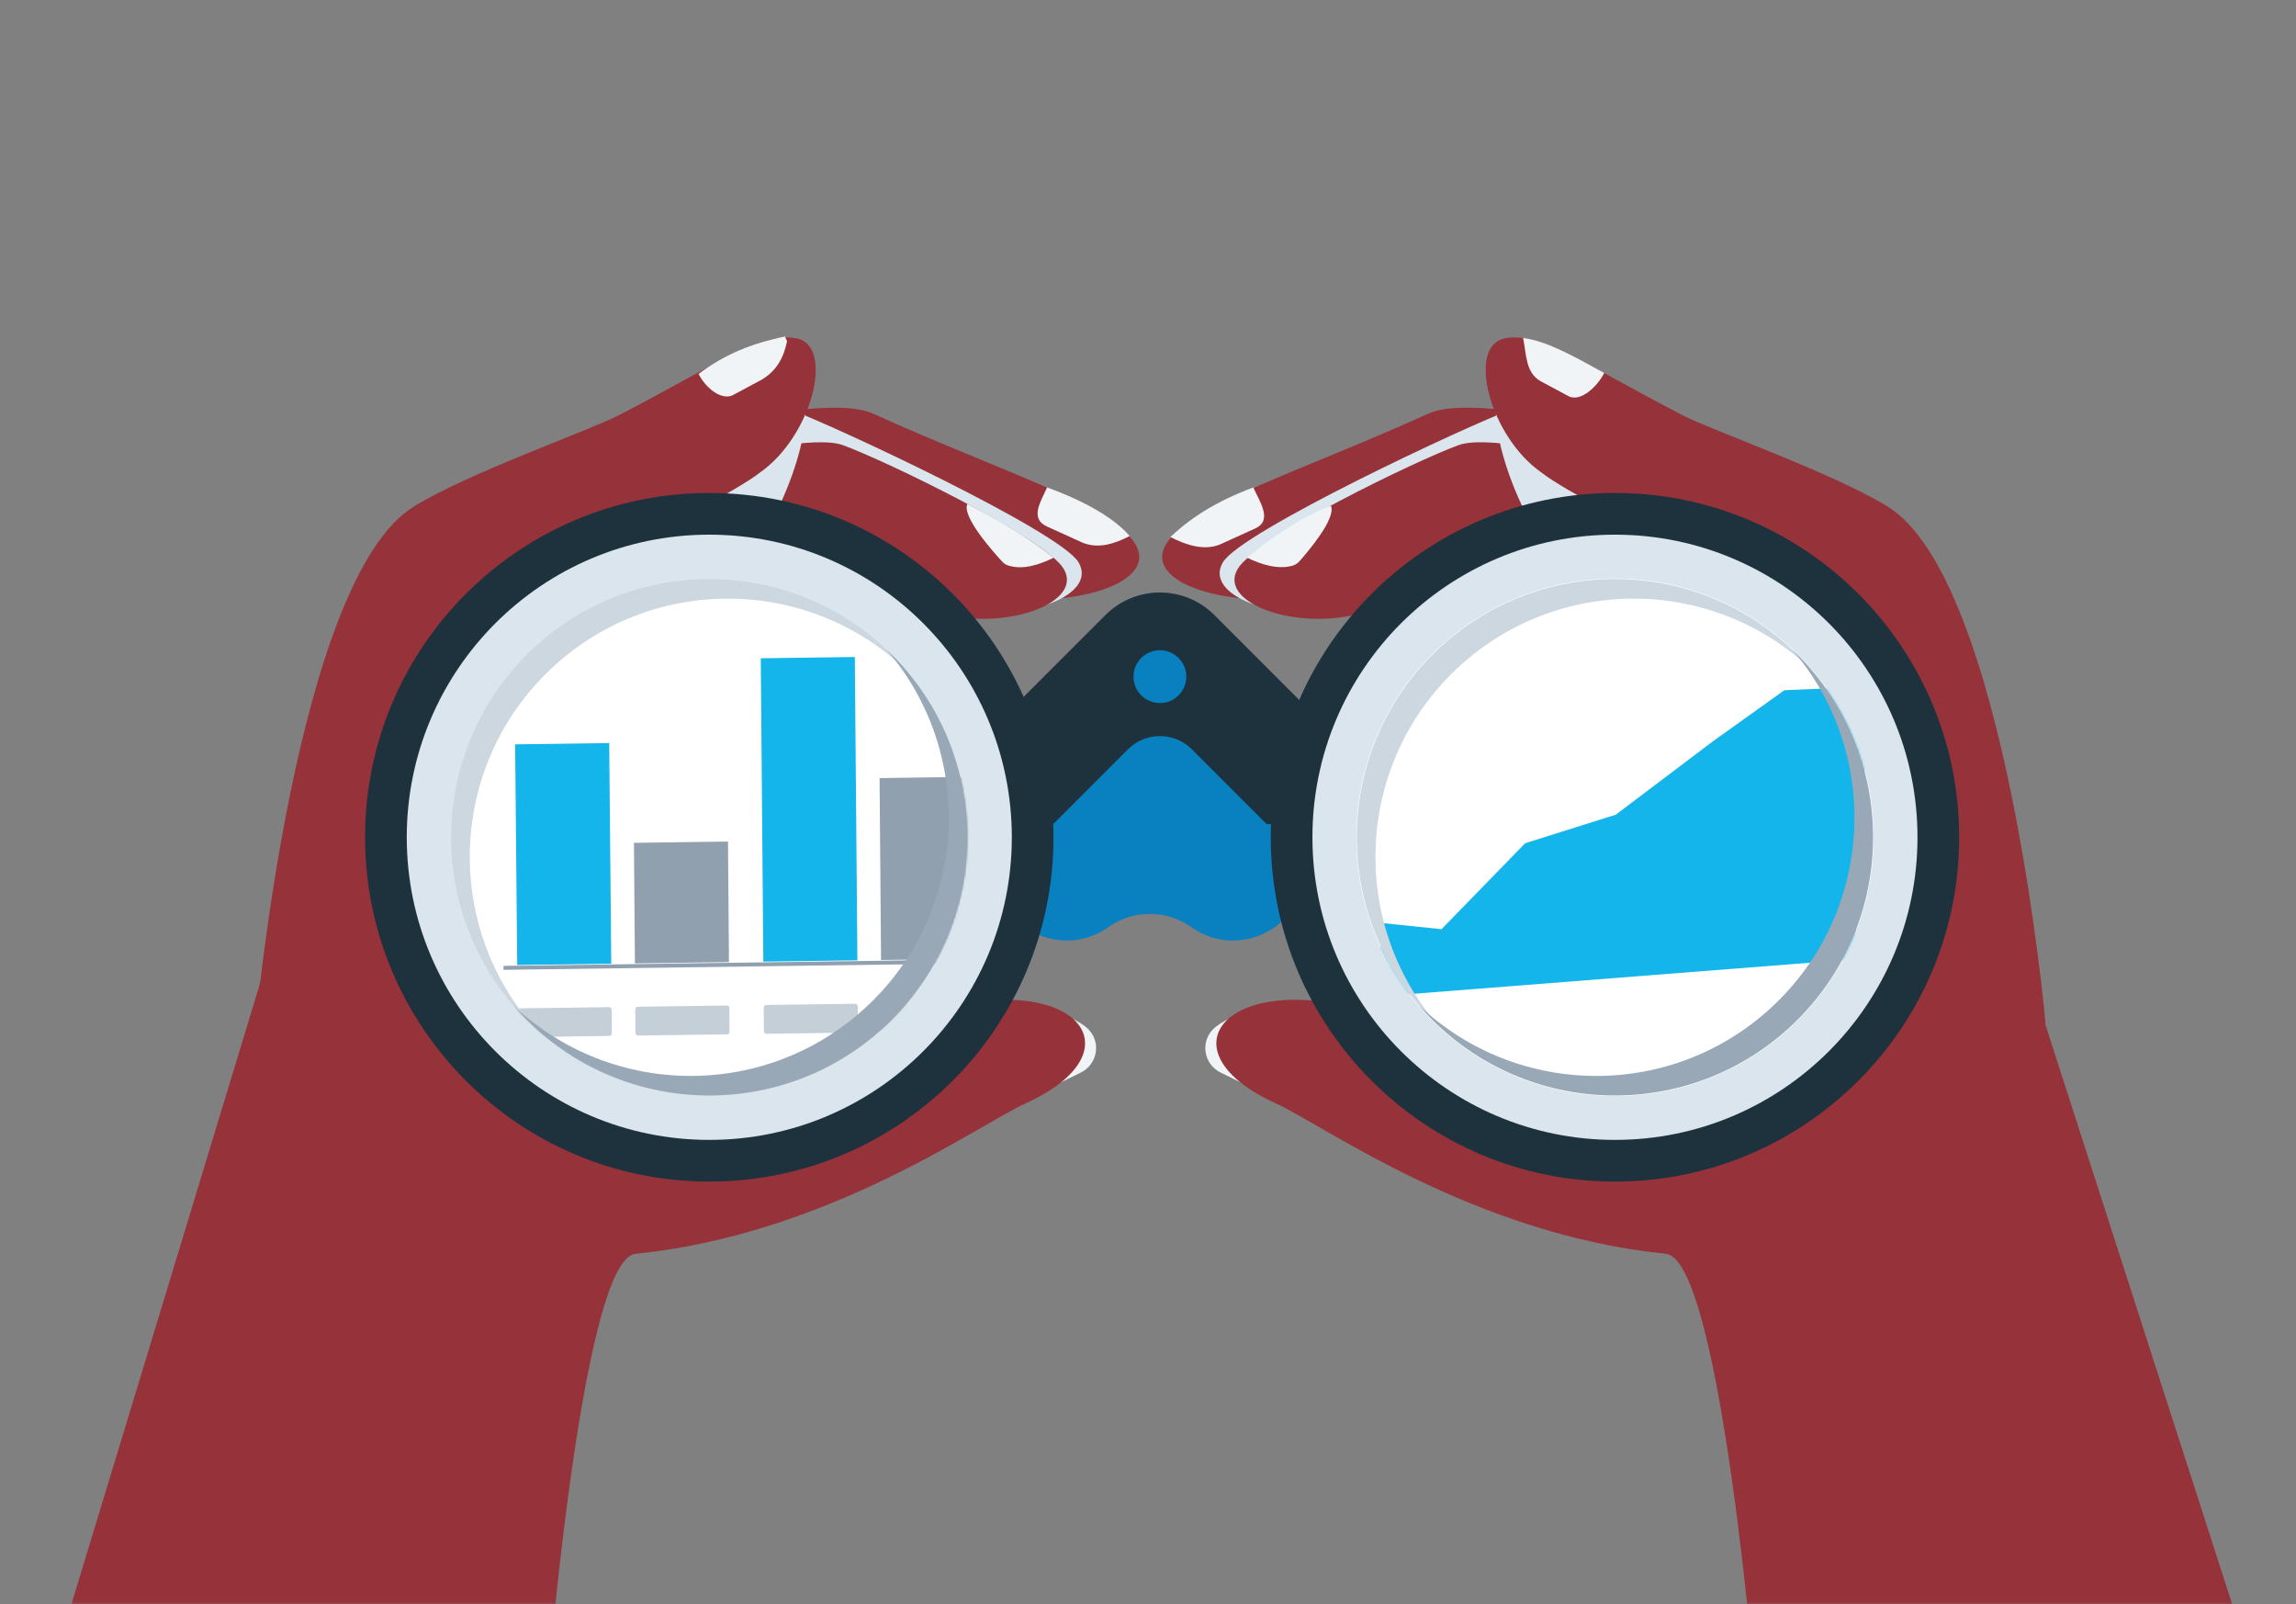 <svg width="1134" height="792" viewBox="0 0 1134 792" fill="none" xmlns="http://www.w3.org/2000/svg">
<rect x="0" y="0" width="1134" height="792" fill="#808080" stroke="none"/>
<g clip-path="url(#clip0_326_2823)">
<mask id="mask0_326_2823" style="mask-type:luminance" maskUnits="userSpaceOnUse" x="19" y="52" width="1139" height="740">
<path d="M1144.51 791.9H31.152C23.599 791.9 17.885 785.085 19.185 777.65L141.744 76.788C144.028 62.515 156.334 52 170.795 52H1005.68C1020.14 52 1032.45 62.503 1034.73 76.788L1157.15 776.854C1158.52 784.699 1152.48 791.888 1144.51 791.888V791.9Z" fill="white"/>
</mask>
<g mask="url(#mask0_326_2823)">
<path d="M519.458 504.02C524.048 505.706 531.319 508.481 534.399 511.83C538.239 516.021 536.846 522.766 531.741 525.272L503.288 539.252" stroke="#F1F4F6" stroke-width="9.55" stroke-miterlimit="10"/>
<path d="M431.112 204.206C399.673 189.921 264.187 232.893 264.187 232.893L247.361 308.815C302.3 290.748 383.035 287.024 401.418 283.945C427.857 279.519 459.343 290.385 484.084 292.785C522.408 302.199 572.57 289.729 560.99 269.098C550.089 249.684 493.37 232.472 431.112 204.194V204.206Z" fill="#963239"/>
<path d="M517.174 240.668C513.907 247.846 508.392 256.183 517.326 260.07L534.773 267.985C542.653 271.1 550.404 268.524 557.945 264.672C549.327 254.649 533.028 246.429 517.174 240.668Z" fill="#F1F4F6"/>
<g style="mix-blend-mode:multiply">
<path d="M390.692 202.403C364.745 192.93 275.954 247.647 275.954 247.647L311.351 329.669C361.021 317.094 384.861 286.627 408.057 287.364C447.68 288.629 436.604 294.928 475.771 300.502C506.519 307.293 542.325 293.874 532.689 277.634C523.626 262.353 411.628 210.049 390.68 202.403H390.692Z" fill="#DAE5ED"/>
</g>
<path d="M313.834 619.083C408.947 609.435 482.75 555.608 506.824 544.648C573.577 514.24 517.198 464.616 421.359 515.703C404.954 524.45 138.033 453.938 138.033 453.938L20.918 839.367L269.21 846.709C269.21 846.709 286.481 621.87 313.834 619.095V619.083Z" fill="#963239"/>
<path d="M416.324 219.805C390.376 210.332 268.636 250.904 268.636 250.904L304.033 332.927C353.703 320.351 377.543 289.884 400.739 290.622C440.362 291.886 429.285 298.186 468.453 303.759C499.201 310.55 535.007 297.132 525.371 280.891C516.308 265.611 437.259 227.439 416.324 219.793V219.805Z" fill="#963239"/>
<path d="M477.796 248.82C474.846 254.968 490.747 272.73 495.114 277.426C495.899 278.269 496.882 278.889 497.983 279.229C505.325 281.536 513.392 278.796 520.441 275.377C509.212 266.325 494.177 257.286 477.796 248.82Z" fill="#F1F4F6"/>
<g style="mix-blend-mode:multiply">
<path d="M394.358 194.98C405.657 199.325 387.484 260.282 364.008 279.403C340.531 298.524 231.144 292.88 231.144 292.88C231.144 292.88 270.03 220.19 394.358 194.98Z" fill="#DAE5ED"/>
</g>
<path d="M305.696 204.992C290.966 212.615 231.448 233.445 204.4 250.084C146.019 285.984 126.359 505.343 126.359 505.343L182.539 514.605C310.45 410.078 277.465 294.661 317.007 267.121C324.454 261.934 363.715 242.473 375.318 233.34C401.149 215.32 412.155 171.047 393.69 167.125C376.314 163.437 354.16 179.9 305.708 204.992H305.696Z" fill="#963239"/>
<path d="M345.015 184.618C348.598 191.655 356.034 197.568 361.677 195.25L376.021 187.568C383.363 183.341 387.051 176.784 388.737 168.471L387.719 166.164C372.391 169.126 358.024 174.864 345.027 184.618H345.015Z" fill="#F1F4F6"/>
<path d="M617.218 504.02C612.628 505.706 605.356 508.481 602.277 511.83C598.436 516.021 599.83 522.766 604.935 525.272L633.388 539.252" stroke="#F1F4F6" stroke-width="9.55" stroke-miterlimit="10"/>
<path d="M705.563 204.202C737.002 189.917 872.488 232.889 872.488 232.889L889.314 308.811C834.375 290.744 753.641 287.02 735.257 283.941C708.818 279.515 677.332 290.381 652.591 292.781C614.267 302.196 564.105 289.725 575.685 269.094C586.586 249.68 643.305 232.468 705.563 204.19V204.202Z" fill="#963239"/>
<path d="M619.009 240.688C622.276 247.865 628.751 257.104 619.817 260.991L602.37 268.907C594.49 272.021 585.603 269.024 578.05 265.16C592.862 251.003 610.11 244.025 619.009 240.688Z" fill="#F1F4F6"/>
<g style="mix-blend-mode:multiply">
<path d="M745.982 202.403C771.929 192.93 860.72 247.647 860.72 247.647L825.323 329.669C775.653 317.094 751.813 286.627 728.617 287.364C688.993 288.629 700.07 294.928 660.903 300.502C630.155 307.293 594.349 293.874 603.985 277.634C613.048 262.353 725.046 210.049 745.993 202.403H745.982Z" fill="#DAE5ED"/>
</g>
<path d="M822.841 619.083C727.728 609.435 653.925 555.608 629.851 544.648C563.097 514.24 619.477 464.616 715.316 515.703C731.721 524.45 993.478 453.938 993.478 453.938L1115.89 833.747L867.593 841.088C867.593 841.088 850.182 621.882 822.829 619.106L822.841 619.083Z" fill="#963239"/>
<path d="M720.351 219.801C746.299 210.328 868.038 250.9 868.038 250.9L832.642 332.923C782.972 320.347 759.132 289.88 735.936 290.618C696.312 291.882 707.389 298.182 668.222 303.755C637.474 310.547 601.667 297.128 611.304 280.887C620.367 265.607 699.415 227.435 720.351 219.789V219.801Z" fill="#963239"/>
<path d="M615.847 275.327C622.802 278.699 631.069 281.357 638.398 279.308C639.722 278.933 640.881 278.16 641.794 277.13C646.22 272.142 660.177 255.69 657.297 249.684C642.789 255.491 629.347 264.273 615.847 275.327Z" fill="#F1F4F6"/>
<g style="mix-blend-mode:multiply">
<path d="M742.318 194.98C731.018 199.325 749.191 260.282 772.668 279.403C796.145 298.524 905.531 292.88 905.531 292.88C905.531 292.88 866.645 220.19 742.318 194.98Z" fill="#DAE5ED"/>
</g>
<path d="M830.968 204.988C845.698 212.611 905.216 233.442 932.264 250.08C990.646 285.98 1010.31 505.339 1010.31 505.339L954.125 514.601C826.214 410.074 859.199 294.657 819.657 267.117C812.21 261.93 772.949 242.469 761.346 233.336C735.515 215.316 724.509 171.044 742.974 167.121C760.35 163.433 782.504 179.896 830.957 204.988H830.968Z" fill="#963239"/>
<path d="M752.259 166.863C753.945 175.165 753.477 183.947 760.819 188.174L775.162 195.855C780.818 198.174 788.757 191.183 792.34 184.146C776.778 175.622 764.004 168.409 752.259 166.863Z" fill="#F1F4F6"/>
<path d="M588.46 344.702C576.154 353.414 559.679 353.414 547.373 344.702C523.826 328.028 491.274 344.866 491.274 373.717V428.785C491.274 457.637 523.826 474.474 547.373 457.801C559.679 449.077 576.154 449.077 588.46 457.801C612.007 474.474 644.558 457.637 644.558 428.785V373.717C644.558 344.866 612.007 328.028 588.46 344.702Z" fill="#0980BF"/>
<path d="M520.149 406.92L557.08 369.989C565.803 361.266 579.948 361.266 588.671 369.989L625.602 406.92H703.011L599.795 303.704C584.924 288.833 560.827 288.833 545.956 303.704L442.74 406.92H520.149Z" fill="#1E323E"/>
<path d="M572.875 347.135C580.079 347.135 585.919 341.295 585.919 334.091C585.919 326.887 580.079 321.047 572.875 321.047C565.671 321.047 559.831 326.887 559.831 334.091C559.831 341.295 565.671 347.135 572.875 347.135Z" fill="#0980BF"/>
<path d="M797.631 583.42C891.522 583.42 967.636 507.306 967.636 413.415C967.636 319.524 891.522 243.41 797.631 243.41C703.74 243.41 627.626 319.524 627.626 413.415C627.626 507.306 703.74 583.42 797.631 583.42Z" fill="#1E323E"/>
<path d="M797.631 562.833C880.154 562.833 947.051 495.935 947.051 413.412C947.051 330.89 880.154 263.992 797.631 263.992C715.109 263.992 648.211 330.89 648.211 413.412C648.211 495.935 715.109 562.833 797.631 562.833Z" fill="#DAE5ED"/>
<path d="M797.631 541.173C868.19 541.173 925.389 483.974 925.389 413.415C925.389 342.856 868.19 285.656 797.631 285.656C727.072 285.656 669.873 342.856 669.873 413.415C669.873 483.974 727.072 541.173 797.631 541.173Z" fill="white"/>
<path d="M797.632 540.916C868.049 540.916 925.133 483.832 925.133 413.415C925.133 342.998 868.049 285.914 797.632 285.914C727.215 285.914 670.131 342.998 670.131 413.415C670.131 483.832 727.215 540.916 797.632 540.916Z" fill="white"/>
<mask id="mask1_326_2823" style="mask-type:luminance" maskUnits="userSpaceOnUse" x="670" y="285" width="256" height="256">
<path d="M797.633 540.916C868.049 540.916 925.133 483.832 925.133 413.415C925.133 342.998 868.049 285.914 797.633 285.914C727.216 285.914 670.132 342.998 670.132 413.415C670.132 483.832 727.216 540.916 797.633 540.916Z" fill="white"/>
</mask>
<g mask="url(#mask1_326_2823)">
<path d="M678.176 492.257L915.918 473.628L923.259 339.008L881.317 340.799L846.003 366.033L798.054 402.249L753.278 416.358L711.956 458.804L683.644 455.853L678.176 492.257Z" fill="#13B5EA"/>
</g>
<g style="mix-blend-mode:multiply">
<path d="M889.888 325.409C891.434 327.025 892.921 328.676 894.373 330.362C845.405 284.053 768.184 283.76 718.841 330.807C669.511 377.866 666.15 455.018 710.095 506.116C708.49 504.594 706.91 503.025 705.364 501.409C656.759 450.451 658.668 369.752 709.626 321.147C760.584 272.542 841.284 274.451 889.888 325.409Z" fill="#CDD7E0"/>
</g>
<path d="M889.888 325.41C888.342 323.794 886.762 322.225 885.157 320.703C929.102 371.813 925.753 448.953 876.411 496.012C827.08 543.071 749.858 542.778 700.879 496.457C702.319 498.132 703.818 499.783 705.364 501.41C753.968 552.368 834.668 554.277 885.626 505.672C936.584 457.068 938.493 376.368 889.888 325.41Z" fill="#99A8B7"/>
<path d="M350.319 583.42C444.21 583.42 520.324 507.306 520.324 413.415C520.324 319.524 444.21 243.41 350.319 243.41C256.428 243.41 180.314 319.524 180.314 413.415C180.314 507.306 256.428 583.42 350.319 583.42Z" fill="#1E323E"/>
<path d="M350.319 562.833C432.842 562.833 499.74 495.935 499.74 413.412C499.74 330.89 432.842 263.992 350.319 263.992C267.797 263.992 200.899 330.89 200.899 413.412C200.899 495.935 267.797 562.833 350.319 562.833Z" fill="#DAE5ED"/>
<path d="M350.319 540.097C420.283 540.097 477 483.38 477 413.415C477 343.451 420.283 286.734 350.319 286.734C280.355 286.734 223.638 343.451 223.638 413.415C223.638 483.38 280.355 540.097 350.319 540.097Z" fill="white"/>
<mask id="mask2_326_2823" style="mask-type:luminance" maskUnits="userSpaceOnUse" x="222" y="285" width="256" height="256">
<path d="M350.319 540.916C420.736 540.916 477.82 483.832 477.82 413.415C477.82 342.998 420.736 285.914 350.319 285.914C279.902 285.914 222.818 342.998 222.818 413.415C222.818 483.832 279.902 540.916 350.319 540.916Z" fill="white"/>
</mask>
<g mask="url(#mask2_326_2823)">
<path d="M487.679 474.609L248.707 477.888" stroke="#91A0AF" stroke-width="1.95" stroke-miterlimit="10"/>
<path d="M481.602 473.379L435.152 474.012L434.426 384.179L480.876 383.535L481.602 473.379Z" fill="#91A0AF"/>
<path d="M480.63 509.043L436.697 509.64C436.006 509.64 435.433 509.055 435.421 508.305L435.327 496.784C435.327 496.034 435.877 495.425 436.58 495.414L480.513 494.816C481.203 494.816 481.777 495.402 481.789 496.151L481.883 507.673C481.883 508.422 481.332 509.031 480.63 509.043Z" fill="#C5CFD8"/>
<path d="M422.495 509.84L378.562 510.437C377.871 510.437 377.297 509.852 377.286 509.102L377.192 497.58C377.192 496.831 377.742 496.222 378.445 496.21L422.377 495.613C423.068 495.613 423.642 496.199 423.654 496.948L423.747 508.47C423.747 509.219 423.197 509.828 422.495 509.84Z" fill="#C5CFD8"/>
<path d="M423.466 474.174L377.016 474.806L375.751 325.035L422.201 324.402L423.466 474.174Z" fill="#13B5EA"/>
<path d="M360.037 475.041L313.587 475.685L313.107 416.156L359.557 415.523L360.037 475.041Z" fill="#91A0AF"/>
<path d="M359.065 510.707L315.132 511.304C314.442 511.304 313.868 510.719 313.856 509.969L313.762 498.448C313.762 497.698 314.313 497.089 315.015 497.078L358.948 496.48C359.639 496.48 360.213 497.066 360.224 497.815L360.318 509.337C360.318 510.086 359.768 510.695 359.065 510.707Z" fill="#C5CFD8"/>
<path d="M300.93 511.504L256.997 512.101C256.306 512.101 255.733 511.516 255.721 510.766L255.627 499.244C255.627 498.495 256.177 497.886 256.88 497.875L300.813 497.277C301.504 497.277 302.077 497.863 302.089 498.612L302.183 510.134C302.183 510.883 301.632 511.492 300.93 511.504Z" fill="#C5CFD8"/>
<path d="M301.901 475.836L255.451 476.48L254.432 367.527L300.883 366.895L301.901 475.836Z" fill="#13B5EA"/>
</g>
<g style="mix-blend-mode:multiply">
<path d="M442.575 325.409C444.121 327.025 445.608 328.676 447.06 330.362C398.092 284.053 320.871 283.76 271.528 330.807C222.198 377.866 218.837 455.018 262.782 506.116C261.177 504.594 259.597 503.025 258.051 501.409C209.447 450.451 211.355 369.752 262.313 321.147C313.271 272.542 393.971 274.451 442.575 325.409Z" fill="#CDD7E0"/>
</g>
<path d="M442.575 325.41C441.029 323.794 439.449 322.225 437.844 320.703C481.789 371.813 478.44 448.953 429.098 496.012C379.767 543.071 302.545 542.778 253.566 496.457C255.006 498.132 256.505 499.783 258.051 501.41C306.655 552.368 387.355 554.277 438.313 505.672C489.271 457.068 491.18 376.368 442.575 325.41Z" fill="#99A8B7"/>
</g>
</g>
<defs>
<clipPath id="clip0_326_2823">
<rect width="1134" height="792" fill="white"/>
</clipPath>
</defs>
</svg>
